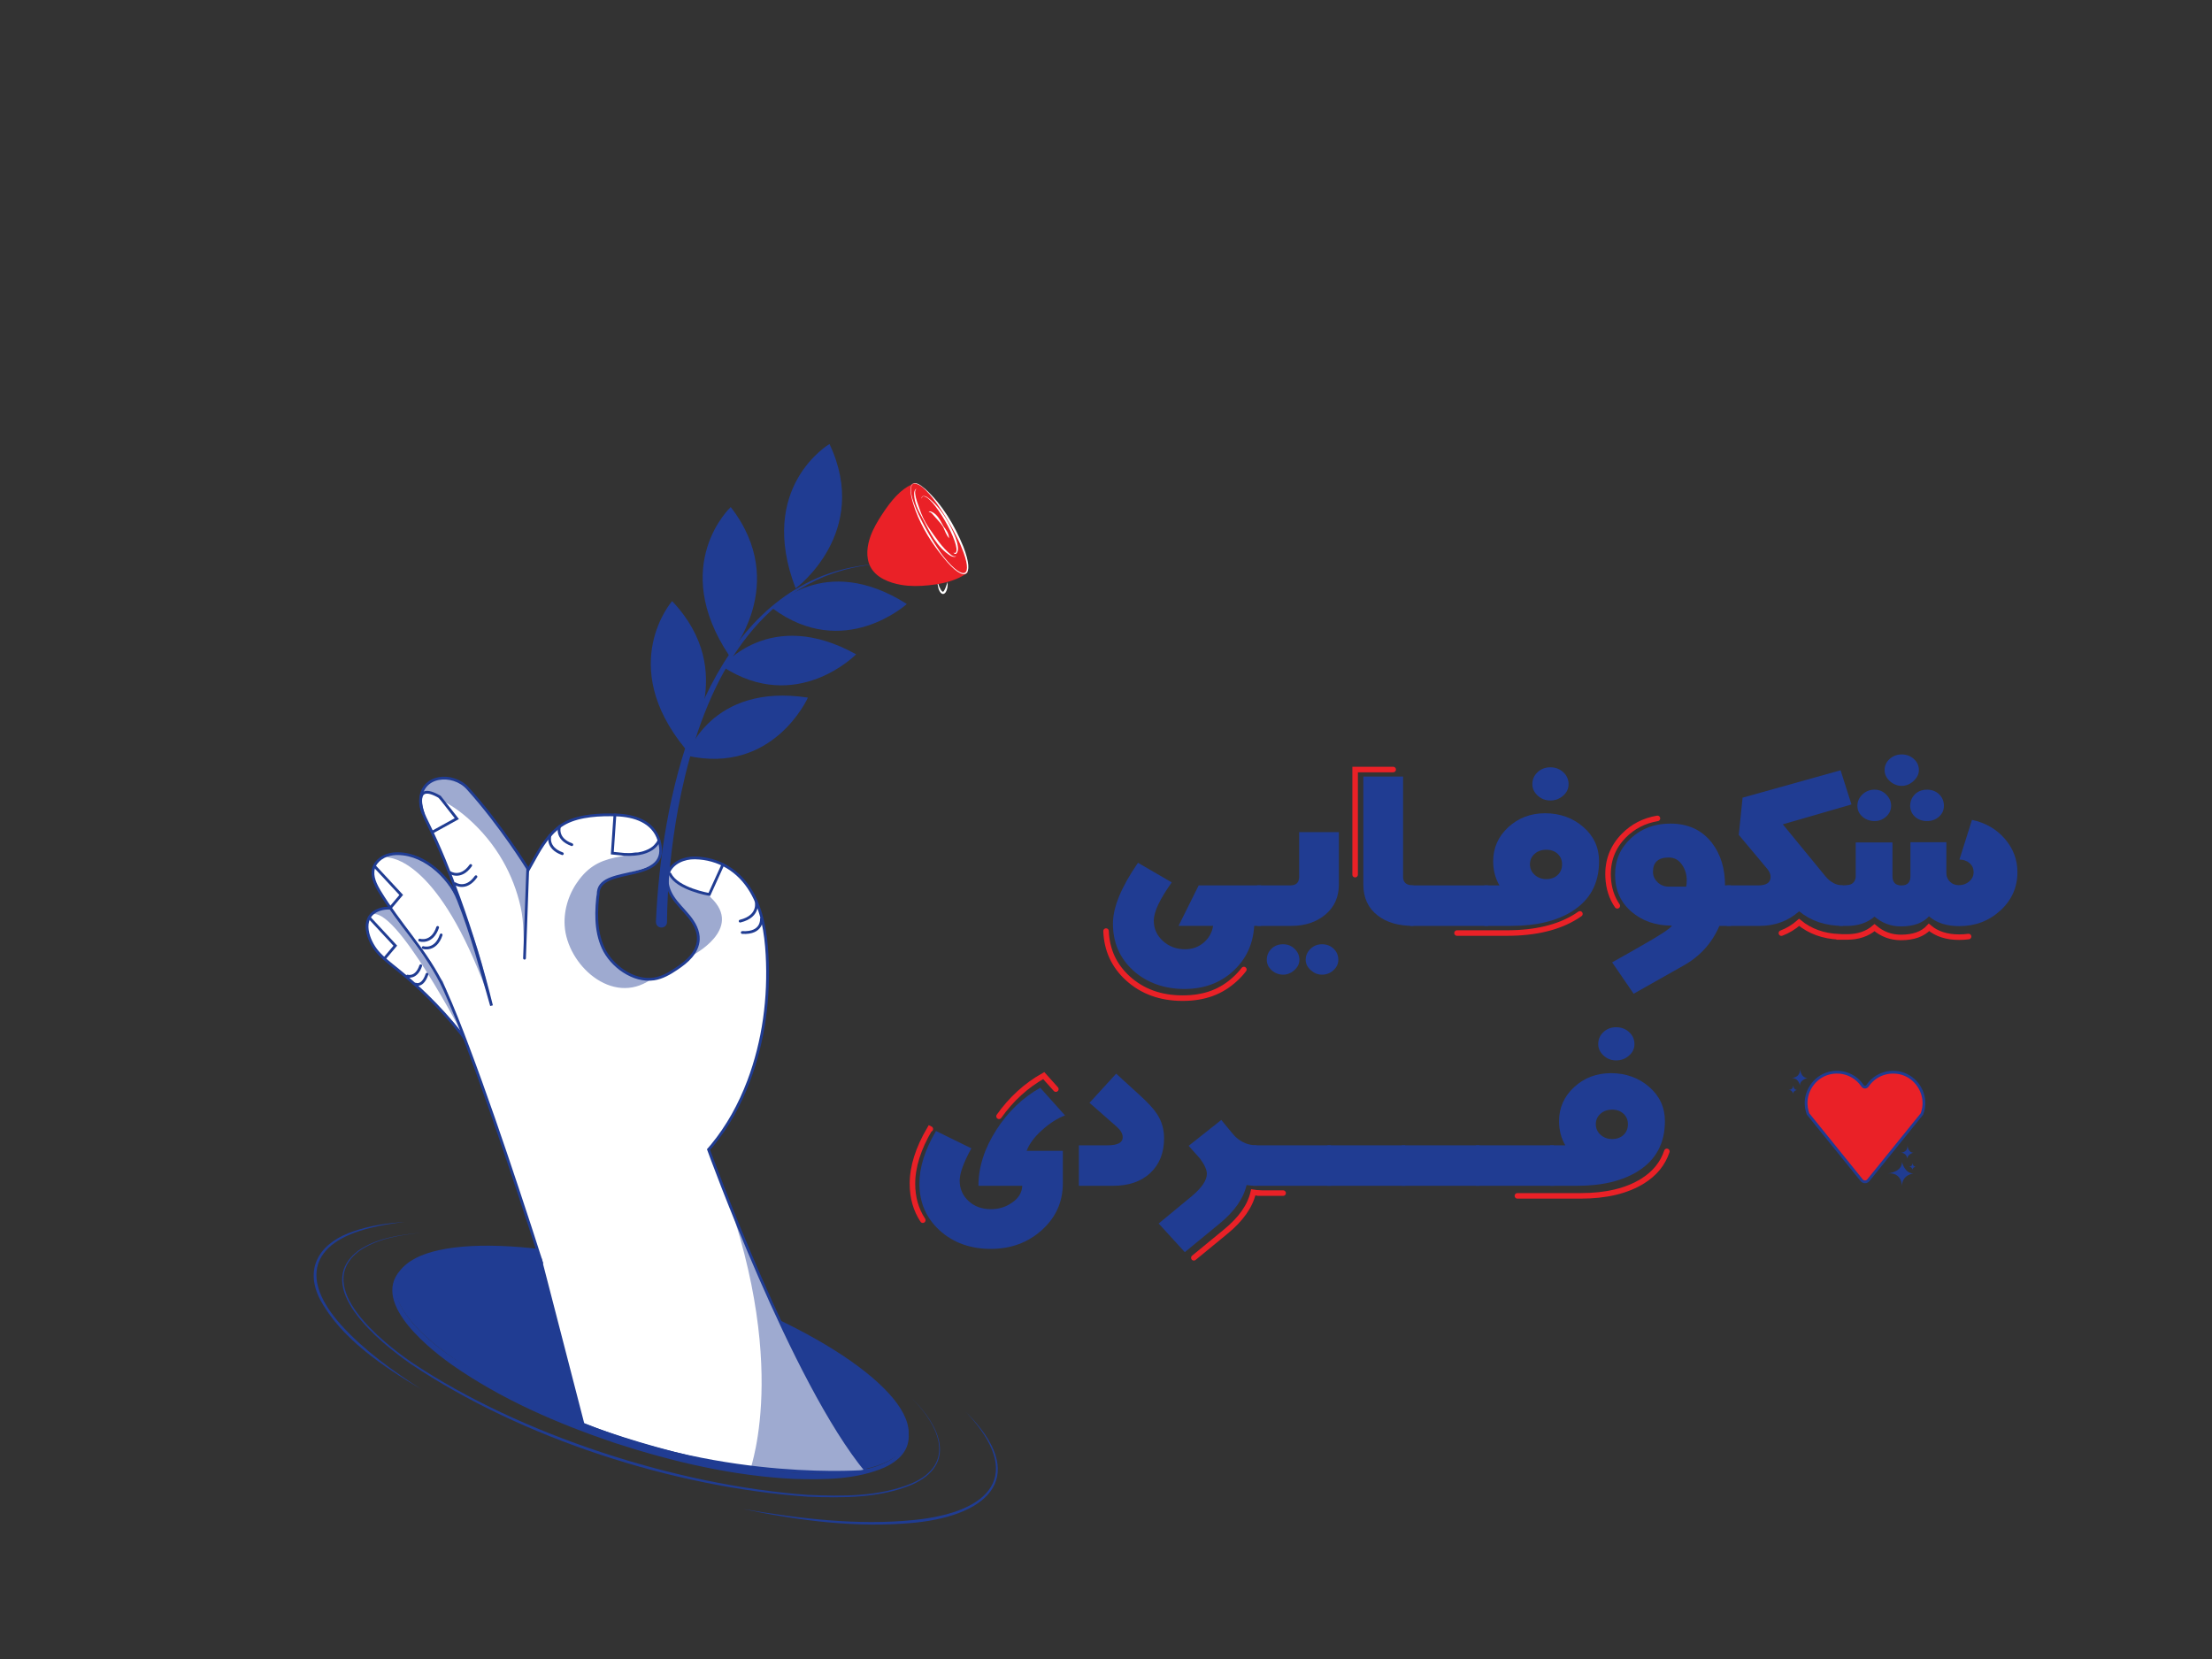 <?xml version="1.0" encoding="UTF-8"?><svg id="Layer_1" xmlns="http://www.w3.org/2000/svg" viewBox="0 0 800 600"><rect x="0" y="0" width="800" height="600" fill="#333333" stroke="none"/><defs><style>.cls-1{opacity:.43;}.cls-1,.cls-2{fill:#203c92;}.cls-3,.cls-4,.cls-5{stroke-linecap:round;}.cls-3,.cls-4,.cls-5,.cls-6{stroke-miterlimit:10;}.cls-3,.cls-7{fill:#fff;}.cls-3,.cls-5,.cls-6{stroke:#203c92;}.cls-4{stroke:#ea2127;stroke-width:2px;}.cls-4,.cls-5{fill:none;}.cls-8,.cls-6{fill:#ea2127;}</style></defs><g><ellipse class="cls-2" cx="235.8" cy="491.76" rx="30.24" ry="96.95" transform="translate(-304.35 567.03) rotate(-72.32)"/><path class="cls-2" d="M330.06,506c9.97,9.8,16.11,23.61-.16,30.93-11.89,4.96-25.11,4.85-37.76,4.37-48.4-3.39-103.24-20.94-143.61-48.03-11.15-7.77-36.06-27.89-18.97-40.95,6.63-4.56,14.93-5.73,22.75-6.48-7.81,.85-16.03,2.12-22.57,6.73-16.56,12.85,8.32,32.67,19.17,40.16,39.32,26.28,96.15,44.52,143.27,47.91,12.55,.54,25.73,.69,37.52-4.15,16.07-6.99,10.12-20.62,.36-30.48h0Z"/><path class="cls-2" d="M152.47,502.52c-13.69-8.16-29.27-18.41-36.88-32.86-5.8-11.84,.84-20.6,12.33-24.36,5.9-2.07,12.16-2.95,18.36-3.35-4.12,.48-8.23,1.09-12.24,2.12-21.93,5.33-25.47,18.71-10.57,35.24,8.36,9.2,18.6,16.47,28.99,23.21h0Z"/><path class="cls-2" d="M349.35,510.69c22.85,22.71,9.1,37.2-18.49,40.01-20.83,2.02-41.8-.69-62.18-4.95,20.44,3.45,41.36,6.07,62.07,3.96,27.24-2.77,40.21-16.07,18.6-39.02h0Z"/><path class="cls-3" d="M186.25,321.65c3.38-3.82,5.56-8.53,8.12-12.95s5.69-8.76,10.22-11.12c5.24-2.72,12.54-3.03,18.35-2.84,6.43,.21,13.28,2.38,15.38,9.14,4.93,15.92-20.66,8.91-21.91,18.58-.87,6.7-1.17,14.03,1.7,20.32,2.99,6.57,10.94,12.38,18.39,11.27,3.02-.45,5.75-2.05,8.28-3.76,1.87-1.27,3.7-2.63,5.16-4.36,1.45-1.73,2.52-3.86,2.62-6.12,.15-3.07-1.45-5.96-3.38-8.35-1.93-2.39-4.23-4.49-5.89-7.07-1.45-2.25-2.38-5.04-1.87-7.63,.07-.38,.18-.75,.32-1.12,1.38-3.64,5.66-5.44,9.56-5.37,8.63,.15,15.9,4.6,20.32,12.04,4.07,6.86,5.35,15.01,5.8,22.98,.86,15.48-1.2,31.21-6.69,45.74-3.18,8.4-7.51,16.31-13.23,23.26-.41,.49-.83,.97-1.25,1.45,0,0,30.51,84.23,57.13,116.36,0,0-49.97,4.42-102.52-17.04l-15.71-60.77"/><path class="cls-3" d="M169.51,377.36c-7.44-9.96-16.15-18.98-25.84-26.77-2.47-1.99-5.03-3.92-7.11-6.31-3.44-3.97-6.47-12.13-.05-15.03,4.3-1.95,10.66-.29,13.03,3.91"/><path class="cls-3" d="M189.7,346.55l1.17-32.4s-9.66-15.67-21.7-29.02c-5.4-5.99-17.17-5-17.07,4.73,.03,2.74,1.32,5.3,2.53,7.76,4.33,8.77,7.97,17.8,11.29,26.99,4.63,12.81,8.59,25.87,11.85,39.1-3.65-12.8-7.04-25.8-11.98-38.18-3.54-8.89-13.48-17.77-23.64-16.7-3.1,.33-6.25,2.24-7.06,5.25-.78,2.88,.69,5.85,2.23,8.4,3.48,5.74,7.58,11.06,11.6,16.43,4.58,6.13,8.74,12.05,11.89,19,3.1,6.86,5.82,13.9,8.47,20.94,6.36,16.9,12.2,34,17.9,51.13,2.97,8.92,5.9,17.85,8.75,26.81"/><polyline class="cls-5" points="133.54 331.86 142.97 342.02 139 346.73"/><polyline class="cls-5" points="135.68 313.51 145.11 323.67 141.14 328.38"/><path class="cls-5" d="M152.97,293.94s-4.13-11.67,6.09-5.72l6.16,7.85-8.44,4.66"/><path class="cls-5" d="M238.32,303.89s-1.51,5.71-12.53,5.1l-4.34-.44,.94-13.81"/><path class="cls-5" d="M242.34,316.1c2.54,5.42,14.2,7.39,14.2,7.39l4.9-10.79"/><path class="cls-3" d="M273.43,325.85s1.66,5.47-5.75,7.29"/><path class="cls-5" d="M275.39,332.32s.46,5.36-6.95,4.93"/><path class="cls-5" d="M198.93,302.15s-1.52,4.44,4.45,6.6"/><path class="cls-5" d="M162.69,315.54s3.87,2.65,7.55-2.53"/><path class="cls-5" d="M164.59,319.6s3.87,2.65,7.55-2.53"/><path class="cls-5" d="M147.36,353.01s3.19,1.01,4.8-3.74"/><path class="cls-5" d="M150.32,355.92s2.5,1.17,4.11-3.58"/><path class="cls-5" d="M153.05,342.71s4.47,1.42,6.5-4.59"/><path class="cls-5" d="M151.78,340s4.47,1.42,6.5-4.59"/><path class="cls-5" d="M202.36,298.89s-1.52,4.44,4.45,6.6"/><path class="cls-1" d="M167.95,375.31s-25.18-48.81-33.69-44.45c0,0,5.32-6.07,8.75,.08,3.43,6.15,17.16,23.97,17.16,23.97l7.78,20.4Z"/><path class="cls-1" d="M139.44,309.8c-.03,.09,1.1,.26,1.06,.33,3.19,.42,20.01,3.88,37.08,52.83,0,0-10.77-63.52-38.13-53.17Z"/><path class="cls-1" d="M161.91,281.48s-6.81-1.02-9.23,4.93c0,0,.54,.16,1.47,.51h.01c.26-.18,.55-.3,.87-.35,.35-.08,.7-.07,1.03,.04,.36,.05,.68,.18,.98,.4,.38,.25,.7,.57,1.03,.88,.15,.15,.29,.3,.42,.47,.15,.2,.28,.41,.41,.62,3.74,1.86,7.17,4.18,10.48,7.1,4.95,4.37,9.2,9.54,12.48,15.28,2.96,5.17,5.12,10.8,6.43,16.61,1.35,6,.88,11.8,1.42,17.79,.87-10.46,.79-21.1,1.17-31.6,0,0-21.54-34.95-28.96-32.68Z"/><path class="cls-1" d="M234.52,307.14c-.65,.3-1.33,.53-1.95,.9-.3,.2-.61,.35-.97,.41-.23,.01-.46,.02-.68,.04-.27,0-.52-.08-.76-.19-.93-.39-4.29,1.2-5.37,1.38-6.5,1.12-11.04,2.87-15.23,8.3-3.65,4.72-5.69,10.73-5.35,16.71,.82,14.21,17.16,29.24,31.11,19.6,0,0,.17-.11,.09-.12-24.31-2.53-19.34-28.54-19.34-28.54-2.5-9.26,15.57-9.47,20.35-13.36,4.1-3.34,1.88-8.32,1.88-8.32-.39,.42-.87,.81-1.37,1.19-.56,.91-1.43,1.55-2.41,2.01Z"/><path class="cls-1" d="M242.26,314.58s-4.55,4.66,4.67,14.31c9.22,9.65-.19,.51-.19,.51,0,0,10.82,8.04,3.4,16.28,0,0,19.01-9.56,6.98-21.04l-1.2-1.27s-12.96-1.59-13.66-8.79Z"/><path class="cls-1" d="M256.11,415.21s36.3,97.1,58.3,115.58c0,0-9.12,3.45-19.79,1.84-7.09-1.07-19.7-1.5-23.05-1.59-.49-.01,15.98-41.95-15.46-115.83Z"/><path class="cls-2" d="M319.84,503.65c9.02,8.44,14.18,20.49,.07,27.08-10.31,4.43-21.74,4.45-32.74,4.14-22.03-1.08-43.67-6.14-64.59-12.93-20.84-7.03-41.3-15.82-59.37-28.52-9.84-7.01-31.25-24.78-16.02-36.21,5.8-3.88,13.02-4.81,19.78-5.29-5.39,.66-10.85,1.68-15.78,3.99-19.79,9.78,2.61,28.62,13.34,35.62,27.34,17.9,58.77,29.01,90.5,36.24,15.92,3.39,32.24,5.86,48.54,4.91,20.41-1.3,33.51-10.28,16.27-29.02h0Z"/><path class="cls-2" d="M237.22,333.42c1.91-43.69,15.15-107.44,60.53-125.28,6.5-2.47,13.38-3.83,20.31-4.25-6.9,.58-13.71,2.1-20.12,4.72-32.97,13.87-46.52,51.1-52.7,83.83-2.45,13.48-3.9,27.33-4.01,40.99,0,2.64-3.97,2.76-4,0h0Z"/><path class="cls-2" d="M287.76,212.8s27.37-20.15,12.24-52.22c0,0-26.42,15.49-12.24,52.22Z"/><path class="cls-2" d="M263.66,237.02s22.35-25.61,.62-53.63c0,0-22.43,20.85-.62,53.63Z"/><path class="cls-2" d="M247.87,270.82s19.65-27.73-4.79-53.42c0,0-20.21,23,4.79,53.42Z"/><path class="cls-2" d="M292.19,252.3s-12.51,28.13-43.82,20.98c0,0,8.57-26.38,43.82-20.98Z"/><path class="cls-2" d="M309.63,236.64s-21.53,22.01-48.38,4.4c0,0,17.22-21.74,48.38-4.4Z"/><path class="cls-2" d="M327.97,218.44s-22.77,20.73-48.56,1.58c0,0,18.46-20.71,48.56-1.58Z"/></g><g><path class="cls-2" d="M453.6,334.86c-.39,6.61-2.94,12.06-7.63,16.36-4.69,4.3-10.58,6.46-17.67,6.46s-13.57-2.23-18.46-6.68c-4.89-4.46-7.33-10.11-7.33-16.96,0-5.94,3.02-13.27,9.06-22l12.21,7.09c-4.33,6.06-6.5,10.67-6.5,13.82,0,2.91,1.1,5.36,3.3,7.36,2.2,2,4.87,3,8.02,3,2.62,0,4.87-.8,6.74-2.41,1.87-1.61,3-3.62,3.4-6.05h-12.5l7.28-14.64h22.54v14.64h-2.46Z"/><path class="cls-2" d="M479.35,330.77c-3.25,2.73-7.37,4.09-12.35,4.09h-12.21l-.1-14.64h11.91c2.17,0,3.25-1.03,3.25-3.09v-16.18h14.37v18.91c0,4.55-1.62,8.18-4.87,10.91Zm-11.22,20.09c-1.21,1.09-2.58,1.64-4.08,1.64s-2.95-.53-4.13-1.59c-1.18-1.06-1.77-2.32-1.77-3.77,0-1.58,.56-2.91,1.67-4,1.12-1.09,2.53-1.64,4.23-1.64s3.03,.56,4.18,1.68c1.15,1.12,1.72,2.44,1.72,3.95,0,1.39-.61,2.64-1.82,3.73Zm14.13,.05c-1.18,1.06-2.56,1.59-4.13,1.59s-2.87-.55-4.09-1.64c-1.21-1.09-1.82-2.33-1.82-3.73,0-1.52,.57-2.83,1.72-3.95,1.15-1.12,2.54-1.68,4.18-1.68s3.12,.54,4.23,1.64c1.12,1.09,1.67,2.42,1.67,4,0,1.46-.59,2.71-1.77,3.77Z"/><path class="cls-2" d="M498.29,331.13c-3.48-2.67-5.22-6.42-5.22-11.27v-39h14.37v36.27c0,2.06,1.25,3.09,3.74,3.09v14.64c-5.38,0-9.68-1.24-12.9-3.73Z"/><path class="cls-2" d="M510.01,334.86v-14.64h28.15v14.64h-28.15Z"/><path class="cls-2" d="M568.58,329.59c-5.65,3.52-12.99,5.27-22.05,5.27h-9.65l-.1-14.64h5.51c-1.51-2.6-2.26-5.51-2.26-8.73,0-4.85,1.82-8.96,5.46-12.32,3.64-3.36,8.09-5.05,13.34-5.05s9.98,1.65,13.78,4.96c3.81,3.3,5.71,7.44,5.71,12.41,0,8-3.25,14.03-9.75,18.09Zm-5.22-20.77c-1.05-1-2.43-1.5-4.13-1.5s-3.12,.5-4.23,1.5c-1.12,1-1.67,2.26-1.67,3.77s.57,2.79,1.72,3.82c1.15,1.03,2.54,1.54,4.18,1.54s3.08-.5,4.13-1.5,1.58-2.29,1.58-3.86-.53-2.77-1.58-3.77Zm1.97-21.04c-1.31,1.15-2.85,1.73-4.63,1.73s-3.3-.59-4.58-1.77c-1.28-1.18-1.92-2.56-1.92-4.14,0-1.7,.62-3.14,1.87-4.32,1.25-1.18,2.79-1.77,4.63-1.77s3.4,.59,4.68,1.77c1.28,1.18,1.92,2.62,1.92,4.32s-.66,3.03-1.97,4.18Z"/><path class="cls-2" d="M621.84,334.86c-2.69,6.24-7.02,11.03-12.99,14.36l-18.02,10.18-7.78-11.36,5.51-3.09,5.41-3.09c6.43-3.64,10.01-6,10.73-7.09-5.91,0-10.81-1.7-14.72-5.09-3.91-3.39-5.86-7.82-5.86-13.27s1.9-9.68,5.71-13.23c3.81-3.55,8.56-5.32,14.27-5.32,6.43,0,11.45,2.33,15.06,7,3.15,4.12,4.72,9.24,4.72,15.36h2.07v14.64h-4.13Zm-13.39-21.91c-1.18-1.88-2.82-2.82-4.92-2.82-3.81,0-5.71,1.73-5.71,5.18,0,1.46,.56,2.71,1.67,3.77,1.12,1.06,2.46,1.59,4.04,1.59h6.3c.13-.73,.2-1.48,.2-2.27,0-2.06-.53-3.88-1.58-5.46Z"/><path class="cls-2" d="M644.78,298.13l15.36,18.73c1.84,2.24,3.97,3.36,6.4,3.36v14.64c-6.3,0-11.58-1.76-15.85-5.27-4,3.52-8.76,5.27-14.27,5.27h-11.91v-14.64h11.32c3.02,0,4.53-1.03,4.53-3.09,0-.85-.36-1.76-1.08-2.73l-10.43-12.46,1.38-13.45,35.44-9.91,3.94,12.36-24.81,7.18Z"/><path class="cls-2" d="M723.48,329.27c-4.1,3.79-9.07,5.68-14.91,5.68-4.53,0-8.17-1.18-10.93-3.54-2.23,2.42-5.61,3.64-10.14,3.64-3.61,0-6.79-1.18-9.55-3.54-2.63,2.24-5.94,3.36-9.94,3.36h-2.86v-14.64c2.1,0,3.48-.12,4.13-.36,1.25-.55,1.87-1.58,1.87-3.09v-12.09h13.29v12.18c0,2.24,1.08,3.36,3.25,3.36s3.25-1.12,3.25-3.36v-12.27h12.99v11.18c0,1.21,.43,2.24,1.28,3.09,.85,.85,1.94,1.27,3.25,1.27,1.44,0,2.69-.45,3.74-1.36s1.58-2.03,1.58-3.36-.49-2.42-1.48-3.27c-.98-.85-2.2-1.27-3.64-1.27l4.53-14.36c4.86,1.03,8.81,3.3,11.86,6.82,3.05,3.52,4.58,7.55,4.58,12.09,0,5.45-2.05,10.08-6.15,13.86Zm-41.3-33.96c-1.18,1.09-2.59,1.64-4.23,1.64s-3.17-.53-4.38-1.59c-1.21-1.06-1.82-2.38-1.82-3.95s.61-2.94,1.82-4.09c1.21-1.15,2.67-1.73,4.38-1.73s3.05,.59,4.23,1.77c1.18,1.18,1.77,2.53,1.77,4.05s-.59,2.82-1.77,3.91Zm9.89-12.86c-1.28,1.18-2.71,1.77-4.28,1.77s-3.08-.58-4.33-1.73c-1.25-1.15-1.87-2.48-1.87-4s.61-2.91,1.82-4c1.21-1.09,2.67-1.64,4.38-1.64s3.17,.55,4.38,1.64c1.21,1.09,1.82,2.42,1.82,4,0,1.45-.64,2.77-1.92,3.95Zm9.2,12.91c-1.18,1.06-2.62,1.59-4.33,1.59s-3.23-.53-4.38-1.59c-1.15-1.06-1.72-2.38-1.72-3.95s.57-3.01,1.72-4.14c1.15-1.12,2.61-1.68,4.38-1.68s3.23,.56,4.38,1.68c1.15,1.12,1.72,2.5,1.72,4.14s-.59,2.89-1.77,3.95Z"/><path class="cls-4" d="M400.02,336.74c.26,6.84,2.89,12.53,7.86,17.07,5.26,4.79,11.87,7.18,19.85,7.18s13.95-2.31,19-6.94c1.17-1.07,2.21-2.21,3.13-3.41"/><path class="cls-4" d="M503.86,278.31h-13.76v38.02"/><path class="cls-4" d="M526.95,337.45h18.02c10.26,0,18.59-1.99,24.99-5.97,.5-.31,.98-.63,1.44-.96"/><path class="cls-4" d="M599.43,295.98c-4.83,.82-8.9,2.92-12.19,6.29-4.04,4.13-5.92,9.13-5.64,14.98,.19,3.99,1.3,7.44,3.32,10.35"/><path class="cls-4" d="M644.27,337.48c2.32-.88,4.45-2.18,6.41-3.89,3.95,3.25,8.78,4.98,14.47,5.22v.05h2.86c4,0,7.32-1.12,9.94-3.36,2.76,2.36,5.94,3.54,9.55,3.54,4.53,0,7.91-1.21,10.14-3.64,2.76,2.36,6.4,3.54,10.93,3.54,1.17,0,2.3-.08,3.39-.23"/></g><g><path class="cls-2" d="M376.86,408.72c-2.79,2.52-4.64,5.02-5.56,7.5h13.09v11.73c0,6.73-2.53,12.36-7.58,16.91-5.05,4.55-11.22,6.82-18.51,6.82s-13.57-2.23-18.46-6.68c-4.89-4.46-7.33-10.11-7.33-16.96,0-5.88,2-12.21,6-19l12.8,6.27c-2.82,5.15-4.23,9.03-4.23,11.64,0,2.97,1.07,5.44,3.2,7.41,2.13,1.97,4.84,2.95,8.12,2.95,2.82,0,5.32-.76,7.48-2.27,2.43-1.58,3.71-3.64,3.84-6.18h-15.85c0-6.79,2.17-13.55,6.5-20.27,4.2-6.55,9.48-11.61,15.85-15.18l8.96,10c-2.76,1.03-5.53,2.8-8.32,5.32Z"/><path class="cls-2" d="M416.04,424.22c-3.31,3.09-7.83,4.64-13.54,4.64h-12.31v-14.64h10.34c3.67,0,5.51-.97,5.51-2.91,0-1.27-.72-2.54-2.17-3.82l-9.84-8.64,9.65-10.55,8.66,7.91c2.95,2.67,5.02,4.94,6.2,6.82,1.64,2.55,2.46,5.42,2.46,8.64,0,5.27-1.66,9.45-4.97,12.54Z"/><path class="cls-2" d="M450.84,428.59c-1.12,4.91-4.43,9.6-9.94,14.09l-12.4,10.18-9.45-10.36,12.21-10.09c3.48-2.97,5.22-5.61,5.22-7.91,0-1.39-.82-3.21-2.46-5.46-1.84-2.06-3.22-3.6-4.13-4.64l11.81-9.36c3.15,3.88,4.89,5.94,5.22,6.18,2.17,2,4.69,3,7.58,3v14.64c-1.38,0-2.59-.09-3.64-.27Z"/><path class="cls-2" d="M453.2,428.86v-14.64h28.15v14.64h-28.15Z"/><path class="cls-2" d="M480.08,428.86v-14.64h28.15v14.64h-28.15Z"/><path class="cls-2" d="M506.95,428.86v-14.64h28.15v14.64h-28.15Z"/><path class="cls-2" d="M533.82,428.86v-14.64h28.15v14.64h-28.15Z"/><path class="cls-2" d="M592.4,423.59c-5.65,3.52-12.99,5.27-22.05,5.27h-9.65l-.1-14.64h5.51c-1.51-2.6-2.26-5.51-2.26-8.73,0-4.85,1.82-8.96,5.46-12.32,3.64-3.36,8.09-5.05,13.34-5.05s9.98,1.65,13.78,4.96c3.81,3.3,5.71,7.44,5.71,12.41,0,8-3.25,14.03-9.75,18.09Zm-5.22-20.77c-1.05-1-2.43-1.5-4.13-1.5s-3.12,.5-4.23,1.5c-1.12,1-1.67,2.26-1.67,3.77s.57,2.79,1.72,3.82c1.15,1.03,2.54,1.54,4.18,1.54s3.08-.5,4.13-1.5,1.58-2.29,1.58-3.86-.53-2.77-1.58-3.77Zm1.97-21.04c-1.31,1.15-2.85,1.73-4.63,1.73s-3.3-.59-4.58-1.77c-1.28-1.18-1.92-2.56-1.92-4.14,0-1.7,.62-3.14,1.87-4.32,1.25-1.18,2.79-1.77,4.63-1.77s3.4,.59,4.68,1.77c1.28,1.18,1.92,2.62,1.92,4.32s-.66,3.03-1.97,4.18Z"/><path class="cls-4" d="M336.47,408.32l-.19-.09c-4.19,7.1-6.28,13.73-6.28,19.88,0,5,1.25,9.4,3.74,13.18"/><path class="cls-4" d="M381.86,393.89l-4.38-4.89c-6.36,3.57-11.75,8.48-16.17,14.72"/><path class="cls-4" d="M431.77,454.9l11.39-9.35c5.6-4.56,8.97-9.33,10.1-14.32,.72,.12,1.53,.2,2.4,.24v.03h8.4m84.73,1h22.9c9.2,0,16.67-1.79,22.41-5.36,4.34-2.71,7.25-6.28,8.74-10.72"/></g><path class="cls-7" d="M338.51,205.31c.77,2.28,.23,4.73,1.21,6.92,.35,.61,.66,1.57,1.28,1.79,.07,.03,.21-.07,.36-.26,.58-.83,.89-2.03,1.3-3.13h.07c.04,1.26-.04,2.48-.73,3.6-1.31,1.68-2.54-.66-2.68-1.87-.37-2.29-1.6-4.81-.82-7.04h0Z"/><g><path class="cls-8" d="M330.89,174.67c-1.87,.76-3.65,1.84-5.24,3.24-.5,.44-.99,.91-1.45,1.39-1.91,1.97-3.53,4.23-5.05,6.53-1.67,2.54-3.25,5.17-4.29,8.02-1.26,3.47-1.82,7.58-.12,11.01,2.03,4.09,6.96,5.94,11.2,6.67,3.27,.56,6.61,.48,9.91,.15,3.37-.34,6.73-.96,9.87-2.23,1.56-.63,2.99-1.43,4.29-2.38"/><g><ellipse class="cls-8" cx="339.68" cy="191.13" rx="4.55" ry="18.79" transform="translate(-50.01 198.53) rotate(-30.45)"/><path class="cls-7" d="M330.17,174.97c-3.73,3.6,8.3,23.08,11.35,26.66,7.2,8.86,10.68,7.01,6.22-3.69-1.64-4.47-12.41-24.4-17.57-22.96h0Zm-.04-.06c1.67-.65,3.22,.97,4.45,1.9,6.24,5.66,10.64,13.13,13.82,20.87,4.33,11.12,.53,13.56-7.07,4.12-4.24-5.19-7.92-10.93-10.26-17.25-.7-2.2-2.97-7.97-.93-9.64h0Z"/></g><g><ellipse class="cls-8" cx="339.7" cy="189.8" rx="2.89" ry="11.91" transform="translate(-49.33 198.35) rotate(-30.45)"/><path class="cls-7" d="M333.68,179.56c-1.85,2.06,2.69,9.28,3.8,11.55,1.81,3.14,3.73,6.53,6.84,8.55,.44,.24,.97,.43,1.31,.24,2.31-2.39-8.61-21.61-11.95-20.33h0Zm-.04-.06c1.09-.4,2.05,.6,2.85,1.19,2.45,2.08,4.4,4.7,6.03,7.45,1.3,2.23,5.55,10.05,3.32,12.11-2.52,.9-7.57-6.84-8.9-8.83-1.66-2.73-3.01-5.7-3.64-8.86-.12-.99-.52-2.31,.34-3.07h0Z"/></g><g><path class="cls-8" d="M331.36,176.82c-1.63,.96,.25,7.2,4.21,13.93,3.96,6.73,8.49,11.41,10.12,10.45"/><path class="cls-7" d="M331.38,176.85c-.46,.42-.43,1.09-.4,1.68,.21,1.85,.91,3.59,1.53,5.34,.78,2.39,1.84,4.69,3.25,6.77,2.49,3.55,4.86,7.34,8.26,10.07,.5,.31,1.07,.66,1.67,.46l.04,.06c-.6,.36-1.33,.08-1.9-.19-4.92-3-7.6-8.61-10.16-13.55-1.52-2.76-3.06-5.71-3.08-8.95,.03-.63,.15-1.41,.76-1.75l.04,.06h0Z"/></g><path class="cls-7" d="M343.21,194.7c-.94-1.31-1.52-2.71-2.13-4.16-.78-1.33-1.97-2.43-2.93-3.59-.6-.59-1.33-1.82-2.22-1.81l-.04-.06c.24-.21,.59-.15,.85-.07,2.36,.9,3.36,3.4,4.54,5.41,.92,1.2,2.02,2.77,1.92,4.28h0Z"/></g><path class="cls-6" d="M695.81,399.37c-.03,.9-.17,1.77-.42,2.61-.08,.3-.18,.63-.3,.91l-4.39,5.42-14.99,18.54c-.62,.77-1.79,.77-2.41,0l-14.99-18.54-4.39-5.42c-.12-.28-.22-.61-.3-.91-.24-.84-.38-1.71-.42-2.61-.21-5.45,3.7-10.45,9.07-11.41,4.71-.85,8.98,1.24,11.33,4.73,.44,.65,1.37,.65,1.81,0,2.35-3.49,6.63-5.57,11.33-4.73,5.37,.96,9.27,5.97,9.07,11.41Z"/><path class="cls-2" d="M682.83,424.38s5.05-.46,5.05-4.13c0,0,.92,4.13,4.13,4.13,0,0-4.13,.46-4.13,4.59,0,0,0-5.05-5.05-4.59Z"/><path class="cls-2" d="M689.83,414.22s.24,2.67,2.19,2.67c0,0-2.19,.49-2.19,2.19,0,0-.24-2.19-2.43-2.19,0,0,2.67,0,2.43-2.67Z"/><path class="cls-2" d="M691.67,420.54s.13,1.4,1.15,1.4c0,0-1.15,.25-1.15,1.15,0,0-.13-1.15-1.27-1.15,0,0,1.4,0,1.27-1.4Z"/><path class="cls-2" d="M650.95,386.51s.31,3.36,2.75,3.36c0,0-2.75,.61-2.75,2.75,0,0-.31-2.75-3.05-2.75,0,0,3.36,0,3.05-3.36Z"/><path class="cls-2" d="M648.48,392.45s.16,1.74,1.42,1.74c0,0-1.42,.32-1.42,1.42,0,0-.16-1.42-1.58-1.42,0,0,1.74,0,1.58-1.74Z"/></svg>